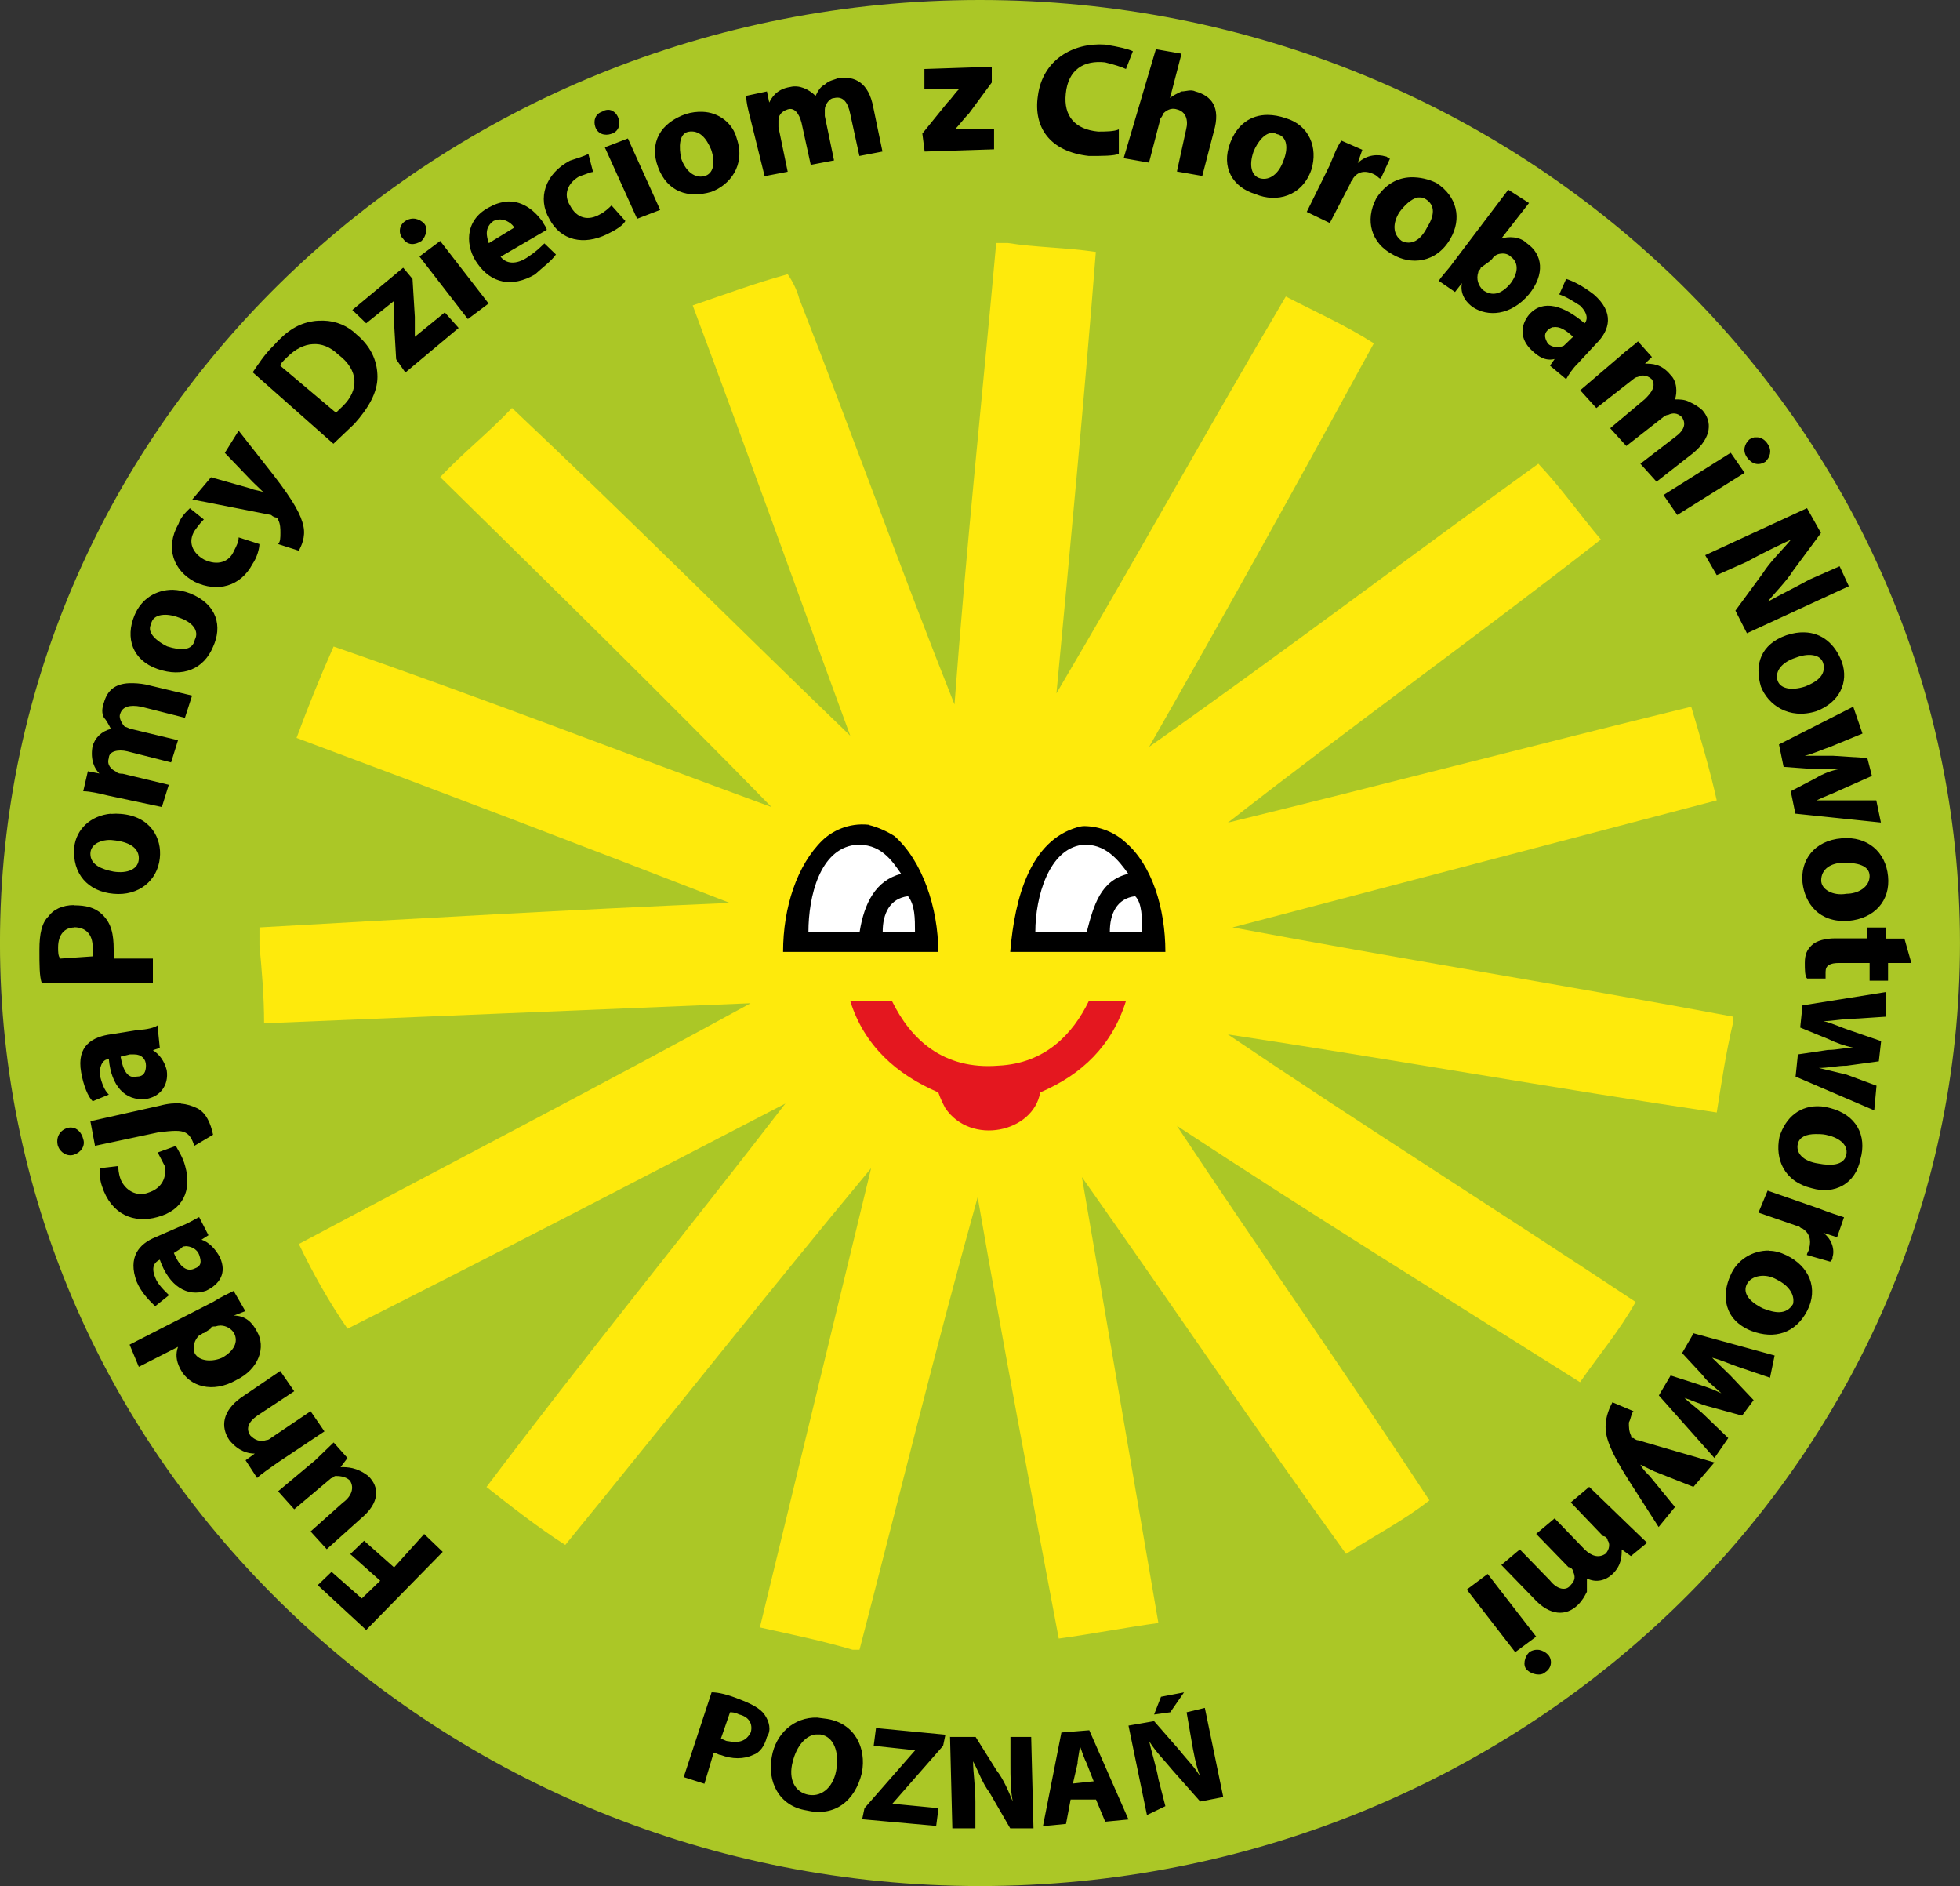<svg width="79" height="76" viewBox="0 0 79 76" fill="none" xmlns="http://www.w3.org/2000/svg">
<rect x="0" y="0" width="79" height="76" fill="#333333" stroke="none"/>
<g clip-path="url(#clip0_184_165)">
<mask id="mask0_184_165" style="mask-type:luminance" maskUnits="userSpaceOnUse" x="-34" y="-35" width="144" height="139">
<path d="M-33.431 -34.137H109.535V103.4H-33.431V-34.137Z" fill="white"/>
</mask>
<g mask="url(#mask0_184_165)">
<path d="M78.999 38C78.999 59.021 61.257 76 39.499 76C17.742 76 -0.001 58.932 -0.001 38C-0.001 17.069 17.648 0 39.499 0C61.351 0 78.999 17.069 78.999 38Z" fill="#ABC726"/>
</g>
<mask id="mask1_184_165" style="mask-type:luminance" maskUnits="userSpaceOnUse" x="-34" y="-35" width="144" height="139">
<path d="M-33.431 -34.137H109.535V103.4H-33.431V-34.137Z" fill="white"/>
</mask>
<g mask="url(#mask1_184_165)">
<path fill-rule="evenodd" clip-rule="evenodd" d="M40.153 9.792H40.62C41.741 9.972 42.955 9.972 44.169 10.151C43.702 16.08 43.141 22.009 42.581 27.939C45.663 22.728 48.744 17.158 51.826 11.948C53.04 12.577 54.254 13.116 55.374 13.835C52.386 19.314 49.398 24.704 46.316 30.095C51.546 26.411 56.775 22.459 62.004 18.686C62.938 19.674 63.685 20.752 64.525 21.74C59.576 25.603 54.44 29.286 49.491 33.149C55.748 31.622 61.911 30.005 68.167 28.478C68.541 29.735 68.914 30.993 69.195 32.251L49.678 37.371C56.401 38.629 63.125 39.707 69.848 40.965V41.234C69.568 42.402 69.381 43.66 69.195 44.828C62.565 43.839 56.028 42.672 49.491 41.683C54.814 45.277 60.51 48.87 65.926 52.464C65.272 53.631 64.432 54.62 63.685 55.697C58.269 52.284 52.76 48.87 47.437 45.367C50.705 50.307 54.254 55.338 57.615 60.459C56.588 61.267 55.374 61.896 54.254 62.615C50.612 57.584 47.157 52.464 43.608 47.433L46.69 65.4C45.382 65.579 43.982 65.849 42.674 66.028C41.554 60.099 40.433 54.17 39.406 48.241C37.725 54.26 36.231 60.369 34.644 66.478H34.364C33.15 66.118 31.842 65.849 30.628 65.579L35.111 47.073C31.002 52.014 26.893 57.225 22.784 62.255C21.664 61.537 20.637 60.728 19.609 59.92C23.531 54.709 27.64 49.679 31.655 44.468C25.773 47.523 19.89 50.577 14.007 53.541C13.259 52.464 12.606 51.296 12.046 50.128C18.115 46.894 24.185 43.749 30.255 40.426L10.645 41.234C10.645 40.156 10.551 39.078 10.458 38.09V37.371C16.808 37.012 23.064 36.653 29.414 36.383C23.625 34.137 17.742 31.891 11.952 29.735C12.419 28.478 12.886 27.31 13.446 26.052C19.423 28.118 25.212 30.364 31.095 32.52C26.8 28.118 22.224 23.627 17.742 19.225C18.675 18.236 19.703 17.428 20.637 16.44C25.212 20.752 29.694 25.244 34.27 29.645C32.122 23.806 30.068 18.057 27.92 12.307C29.227 11.858 30.442 11.409 31.749 11.05C31.936 11.319 32.122 11.678 32.216 12.038C34.364 17.518 36.325 22.998 38.472 28.388C38.939 22.099 39.593 15.991 40.153 9.792Z" fill="#FEEA0C"/>
</g>
<mask id="mask2_184_165" style="mask-type:luminance" maskUnits="userSpaceOnUse" x="0" y="0" width="143" height="137">
<path d="M0 0H142.293V136.889H0V0Z" fill="white"/>
</mask>
<g mask="url(#mask2_184_165)">
<path fill-rule="evenodd" clip-rule="evenodd" d="M44.063 33.681C43.974 33.665 43.883 33.665 43.794 33.681C43.329 33.771 42.864 33.86 42.679 33.95C42.493 34.039 42.4 34.227 42.214 34.495C42.028 34.763 41.749 35.121 41.749 35.389C41.749 35.747 41.182 37.911 41.182 37.911L46.415 38.089C46.415 38.089 46.043 35.666 45.95 35.577C45.857 35.398 45.662 34.951 45.29 34.593C45.011 34.316 44.454 33.869 44.361 33.869C44.286 33.869 44.268 33.717 44.063 33.681ZM34.453 33.771C34.156 33.798 33.803 33.86 33.524 34.048C32.966 34.406 31.851 38.089 31.851 38.089H37.353C37.353 38.089 36.609 34.942 36.424 34.674C36.331 34.406 35.299 33.78 35.113 33.78C35.02 33.78 34.76 33.753 34.463 33.78L34.453 33.771Z" fill="white"/>
</g>
<mask id="mask3_184_165" style="mask-type:luminance" maskUnits="userSpaceOnUse" x="0" y="0" width="143" height="137">
<path d="M0 0H142.293V136.889H0V0Z" fill="white"/>
</mask>
<g mask="url(#mask3_184_165)">
<path fill-rule="evenodd" clip-rule="evenodd" d="M44.547 1.797C43.236 1.708 42.019 2.423 41.833 3.862C41.647 5.114 42.297 6.107 43.887 6.285C44.444 6.285 44.909 6.285 45.095 6.196V5.213C44.909 5.302 44.537 5.302 44.258 5.302C43.329 5.213 42.864 4.676 42.957 3.782C43.05 2.789 43.701 2.423 44.537 2.512C44.909 2.602 45.188 2.691 45.383 2.781L45.662 2.065C45.476 1.976 45.104 1.886 44.547 1.797ZM46.591 1.976L45.29 6.375L46.312 6.554L46.777 4.765C46.777 4.765 46.87 4.676 46.87 4.587C46.963 4.497 47.158 4.318 47.437 4.408C47.809 4.497 47.902 4.855 47.809 5.213L47.437 6.911L48.459 7.09L48.924 5.302C49.212 4.318 48.831 3.862 48.181 3.684C47.995 3.594 47.809 3.684 47.623 3.684C47.437 3.773 47.251 3.862 47.158 3.952L47.623 2.164L46.601 1.985L46.591 1.976ZM39.965 2.691L37.26 2.781V3.594H38.654C38.468 3.773 38.375 3.952 38.19 4.131L37.176 5.382L37.269 6.107L40.067 6.017V5.213H38.487C38.673 5.034 38.859 4.765 39.044 4.587L39.974 3.326V2.7L39.965 2.691ZM33.803 3.138C33.617 3.228 33.431 3.228 33.245 3.406C33.059 3.496 32.966 3.675 32.873 3.862C32.594 3.594 32.223 3.415 31.851 3.505C31.284 3.594 31.098 3.952 31.005 4.131L30.912 3.684L30.076 3.862C30.076 4.131 30.169 4.488 30.262 4.846L30.819 7.099L31.749 6.92L31.377 5.123V4.855C31.377 4.676 31.47 4.497 31.749 4.408C32.028 4.318 32.213 4.587 32.306 4.944L32.678 6.643L33.617 6.464L33.245 4.676V4.408C33.245 4.229 33.431 3.952 33.617 3.952C33.989 3.862 34.174 4.131 34.267 4.578L34.639 6.285L35.569 6.107L35.197 4.318C35.011 3.326 34.453 3.058 33.803 3.147V3.138ZM24.49 4.426C24.413 4.43 24.339 4.455 24.276 4.497C23.997 4.587 23.904 4.855 23.997 5.123C24.09 5.391 24.369 5.49 24.648 5.391C24.927 5.302 25.02 5.034 24.927 4.765C24.862 4.569 24.685 4.408 24.49 4.426ZM28.319 4.506C28.105 4.497 27.873 4.524 27.641 4.596C26.618 4.953 26.154 5.758 26.525 6.741C26.897 7.734 27.734 8.002 28.663 7.734C29.407 7.466 30.066 6.661 29.695 5.579C29.618 5.281 29.442 5.014 29.194 4.821C28.946 4.627 28.639 4.517 28.319 4.506ZM51.09 4.631C50.411 4.631 49.863 5.016 49.584 5.758C49.212 6.741 49.677 7.546 50.606 7.823C51.452 8.181 52.484 7.913 52.856 6.84C53.134 5.946 52.763 5.043 51.833 4.765C51.573 4.676 51.322 4.631 51.09 4.631ZM27.734 5.311C28.198 5.221 28.477 5.579 28.663 6.026C28.849 6.563 28.756 7.01 28.384 7.099C28.012 7.189 27.641 6.92 27.455 6.384C27.362 5.937 27.362 5.4 27.734 5.311ZM51.313 5.356C51.359 5.356 51.406 5.373 51.452 5.4C51.917 5.49 51.917 6.026 51.731 6.473C51.545 7.01 51.173 7.278 50.802 7.189C50.43 7.099 50.337 6.652 50.523 6.116C50.681 5.722 50.987 5.329 51.313 5.356ZM25.308 5.579L24.378 5.937L25.68 8.816L26.609 8.458L25.308 5.579ZM54.064 5.669C53.878 5.937 53.785 6.205 53.599 6.652L52.67 8.539L53.599 8.986L54.436 7.376C54.436 7.287 54.529 7.287 54.529 7.197C54.714 6.929 54.993 6.84 55.374 7.019C55.56 7.108 55.56 7.197 55.653 7.197L56.025 6.393C55.932 6.393 55.932 6.303 55.839 6.303C55.56 6.214 55.096 6.214 54.724 6.572L54.91 6.035L54.073 5.669H54.064ZM23.718 6.205C23.533 6.294 23.254 6.384 22.975 6.473C21.953 7.01 21.665 8.002 22.139 8.816C22.603 9.71 23.533 9.889 24.462 9.442C24.834 9.263 25.113 9.084 25.206 8.905L24.648 8.279C24.555 8.369 24.369 8.548 24.183 8.637C23.718 8.905 23.254 8.816 22.975 8.279C22.696 7.832 22.882 7.376 23.347 7.108C23.626 7.019 23.811 6.929 23.904 6.929L23.718 6.214V6.205ZM56.861 7.144C56.313 7.162 55.82 7.439 55.467 8.002C55.002 8.896 55.281 9.799 56.118 10.246C56.861 10.694 57.893 10.604 58.46 9.621C58.925 8.816 58.739 7.922 57.902 7.376C57.582 7.215 57.223 7.135 56.861 7.144ZM60.793 7.645L58.553 10.604C58.367 10.872 58.088 11.14 57.995 11.319L58.646 11.766L58.925 11.409C58.832 11.856 59.111 12.213 59.389 12.392C59.947 12.75 60.876 12.75 61.629 11.856C62.28 11.051 62.187 10.246 61.536 9.799C61.258 9.522 60.793 9.522 60.514 9.612L61.629 8.181L60.793 7.645ZM57.289 7.957L57.428 8.002C57.893 8.27 57.8 8.717 57.521 9.165C57.242 9.71 56.871 9.889 56.499 9.71C56.127 9.442 56.127 8.995 56.406 8.548C56.61 8.279 56.871 8.011 57.15 7.957H57.289ZM20.363 8.136C20.159 8.154 19.936 8.226 19.703 8.36C18.681 8.896 18.774 9.978 19.239 10.613C19.796 11.418 20.633 11.597 21.562 11.06C21.85 10.792 22.222 10.524 22.408 10.255L21.943 9.808C21.758 9.987 21.572 10.166 21.293 10.345C20.921 10.613 20.456 10.702 20.177 10.345L22.036 9.263C22.036 9.173 21.943 9.084 21.85 8.905C21.497 8.431 20.995 8.056 20.363 8.127V8.136ZM16.748 8.816C16.605 8.792 16.458 8.825 16.339 8.905C16.06 9.084 16.06 9.442 16.246 9.621C16.432 9.889 16.711 9.889 16.99 9.71C17.175 9.531 17.268 9.173 17.082 8.995C16.992 8.904 16.876 8.842 16.748 8.816ZM20.168 8.843C20.428 8.852 20.661 9.039 20.726 9.173L19.703 9.799C19.61 9.531 19.518 9.173 19.889 8.905C19.982 8.861 20.075 8.843 20.168 8.843ZM17.742 9.71L16.906 10.336L18.858 12.857L19.694 12.231L17.742 9.71ZM60.514 10.22C60.653 10.202 60.793 10.246 60.886 10.336C61.258 10.604 61.164 11.051 60.886 11.418C60.514 11.865 60.142 11.954 59.77 11.686C59.584 11.507 59.492 11.239 59.584 10.971C59.584 10.881 59.678 10.881 59.678 10.792L60.049 10.524L60.142 10.434C60.235 10.291 60.365 10.229 60.514 10.22ZM16.246 10.792L14.201 12.491L14.759 13.027L15.874 12.133V12.848L15.967 14.476L16.339 15.012L18.486 13.215L17.928 12.589L16.72 13.572V12.768L16.627 11.239L16.255 10.792H16.246ZM63.126 11.239L62.847 11.865C63.126 11.954 63.404 12.133 63.683 12.312C64.055 12.669 63.962 12.938 63.869 13.027C63.033 12.312 62.196 12.044 61.639 12.669C61.267 13.117 61.258 13.662 61.731 14.109C62.01 14.377 62.289 14.556 62.661 14.467L62.475 14.735L63.126 15.28C63.218 15.101 63.404 14.833 63.59 14.654L64.334 13.85C64.891 13.304 65.077 12.589 64.241 11.865C63.776 11.507 63.404 11.328 63.126 11.239ZM13.04 12.92C12.891 12.92 12.752 12.92 12.603 12.947C12.045 13.036 11.58 13.304 11.023 13.93C10.651 14.288 10.372 14.735 10.186 15.003L13.439 17.882L14.285 17.078C14.843 16.452 15.214 15.826 15.214 15.191C15.214 14.654 15.028 14.028 14.378 13.483C14.026 13.133 13.545 12.931 13.04 12.92ZM62.605 13.188C62.847 13.134 63.126 13.304 63.404 13.572L63.126 13.841L63.033 13.93C62.847 14.02 62.568 14.02 62.382 13.841C62.289 13.662 62.196 13.483 62.382 13.304C62.442 13.242 62.52 13.199 62.605 13.179V13.188ZM66.025 13.751C65.84 13.93 65.561 14.109 65.272 14.377L63.693 15.727L64.343 16.443L65.83 15.28C65.83 15.28 65.923 15.191 66.016 15.191C66.109 15.101 66.388 15.101 66.574 15.28C66.76 15.549 66.574 15.817 66.295 16.085L64.901 17.256L65.551 17.972L67.038 16.809C67.038 16.809 67.131 16.72 67.234 16.72C67.419 16.63 67.605 16.63 67.791 16.809C67.977 17.078 67.884 17.346 67.512 17.614L66.118 18.687L66.769 19.411L68.256 18.249C68.999 17.623 69.009 16.988 68.628 16.541C68.442 16.362 68.256 16.273 68.07 16.183C67.884 16.094 67.698 16.094 67.512 16.094C67.605 15.826 67.605 15.37 67.326 15.101C66.955 14.654 66.583 14.654 66.304 14.654L66.583 14.386L66.025 13.76V13.751ZM12.603 13.868C12.956 13.841 13.309 13.975 13.634 14.288C14.471 14.914 14.471 15.727 13.82 16.362L13.541 16.63L11.302 14.744C11.302 14.654 11.395 14.565 11.58 14.386C11.906 14.064 12.259 13.886 12.603 13.868ZM9.619 17.355L9.062 18.249L10.177 19.411L10.642 19.858C10.549 19.769 10.27 19.769 10.084 19.679L8.504 19.232L7.751 20.126L10.93 20.752C11.023 20.842 11.116 20.851 11.116 20.851C11.116 20.851 11.209 20.851 11.209 20.94C11.302 21.119 11.302 21.298 11.302 21.477C11.302 21.655 11.302 21.834 11.209 21.924L12.045 22.192C12.138 22.013 12.324 21.655 12.231 21.208C12.138 20.761 11.859 20.225 11.023 19.143L9.619 17.355ZM70.868 17.623H70.71C70.636 17.639 70.566 17.67 70.505 17.712C70.319 17.891 70.226 18.159 70.412 18.428C70.598 18.696 70.877 18.785 71.156 18.606C71.342 18.428 71.434 18.159 71.249 17.891C71.146 17.73 71.007 17.641 70.858 17.623H70.868ZM69.752 18.249L67.048 19.948L67.605 20.752L70.319 19.053L69.762 18.249H69.752ZM7.658 20.475C7.472 20.654 7.287 20.842 7.194 21.11C6.636 22.093 7.008 22.997 7.844 23.444C8.774 23.891 9.703 23.622 10.177 22.728C10.363 22.46 10.456 22.102 10.456 21.924L9.619 21.655C9.619 21.834 9.526 22.013 9.433 22.192C9.248 22.639 8.783 22.818 8.225 22.549C7.751 22.281 7.565 21.834 7.844 21.387C8.03 21.119 8.123 21.029 8.216 20.931L7.658 20.484V20.475ZM72.838 20.475L68.73 22.371L69.195 23.175L70.403 22.639C71.053 22.281 71.62 22.013 72.187 21.745C71.816 22.192 71.342 22.639 71.063 23.086L69.948 24.606L70.412 25.518L74.52 23.622L74.148 22.818L72.931 23.354C72.28 23.712 71.723 23.98 71.249 24.248C71.528 23.891 71.992 23.444 72.271 22.997L73.396 21.477L72.838 20.484V20.475ZM6.961 23.765C6.292 23.765 5.697 24.123 5.418 24.803C5.047 25.697 5.325 26.6 6.348 26.957C7.37 27.315 8.216 26.957 8.588 26.063C8.959 25.259 8.774 24.356 7.658 23.909C7.426 23.819 7.194 23.774 6.961 23.765ZM6.506 24.785C6.71 24.749 6.971 24.794 7.203 24.883C7.761 25.062 8.039 25.42 7.853 25.777C7.761 26.224 7.296 26.224 6.738 26.046C6.366 25.867 5.892 25.509 6.088 25.151C6.125 24.928 6.292 24.82 6.497 24.785H6.506ZM72.736 25.482C72.513 25.473 72.271 25.509 72.001 25.598C70.979 25.956 70.7 26.77 70.979 27.673C71.258 28.388 72.094 29.014 73.219 28.656C74.148 28.299 74.52 27.494 74.241 26.68C73.963 25.938 73.424 25.5 72.736 25.482ZM73.08 26.403C73.293 26.439 73.451 26.546 73.498 26.77C73.591 27.217 73.219 27.485 72.754 27.664C72.197 27.843 71.732 27.753 71.639 27.396C71.546 27.038 71.825 26.68 72.382 26.502C72.615 26.412 72.866 26.367 73.08 26.403ZM5.205 27.53C4.628 27.556 4.331 27.825 4.192 28.299C4.099 28.567 4.099 28.746 4.192 28.924C4.285 29.014 4.377 29.193 4.47 29.372C4.099 29.461 3.82 29.729 3.727 30.087C3.634 30.632 3.82 30.99 4.006 31.169L3.541 31.079L3.355 31.884C3.634 31.884 4.006 31.974 4.377 32.063L6.524 32.519L6.803 31.625L4.944 31.178C4.851 31.178 4.759 31.178 4.666 31.088C4.48 30.999 4.294 30.82 4.387 30.543C4.387 30.275 4.759 30.185 5.13 30.275L6.896 30.722L7.175 29.828L5.316 29.381C5.223 29.381 5.13 29.291 5.037 29.291C4.944 29.202 4.759 28.933 4.851 28.746C4.944 28.477 5.223 28.388 5.688 28.477L7.454 28.924L7.742 28.03L5.874 27.583C5.654 27.541 5.429 27.523 5.205 27.53ZM74.697 28.477L71.704 29.997L71.89 30.901L73.108 30.99H74.13C73.8 31.054 73.485 31.175 73.2 31.348L72.178 31.884L72.364 32.787L75.812 33.145L75.626 32.251H73.219C73.591 32.072 73.87 31.982 74.241 31.804L75.45 31.267L75.264 30.543L73.87 30.453H72.745C73.117 30.364 73.489 30.185 73.767 30.096L75.069 29.559L74.697 28.477ZM4.48 32.787C3.643 32.859 3.067 33.431 2.993 34.137C2.9 35.21 3.55 35.925 4.573 36.015C5.595 36.113 6.348 35.478 6.441 34.584C6.534 33.78 6.069 32.886 4.861 32.796C4.737 32.785 4.613 32.785 4.489 32.796L4.48 32.787ZM35.02 33.234C34.184 33.145 33.524 33.502 33.152 33.86C32.13 34.852 31.563 36.56 31.563 38.358H37.818C37.818 36.569 37.167 34.674 36.052 33.69C35.773 33.511 35.392 33.333 35.02 33.243V33.234ZM43.71 33.288C43.617 33.288 43.524 33.306 43.431 33.333C41.554 33.869 40.903 36.113 40.718 38.358H46.972C46.972 36.569 46.415 34.852 45.383 33.958C44.934 33.538 44.336 33.299 43.71 33.288ZM74.232 33.78C73.117 33.869 72.559 34.674 72.652 35.568C72.745 36.382 73.303 37.195 74.511 37.106C75.543 37.016 76.202 36.301 76.1 35.309C76.007 34.325 75.264 33.69 74.241 33.78H74.232ZM4.312 33.851C4.433 33.842 4.554 33.851 4.666 33.869C5.316 33.958 5.595 34.227 5.595 34.584C5.595 35.031 5.13 35.21 4.573 35.121C4.108 35.031 3.643 34.852 3.643 34.406C3.643 34.066 3.959 33.887 4.312 33.851ZM34.453 34.048C35.476 33.958 35.95 34.674 36.321 35.21C35.299 35.478 34.834 36.382 34.648 37.553H32.585C32.585 36.113 33.05 34.227 34.453 34.048ZM43.608 34.048C44.537 33.958 45.095 34.674 45.476 35.21C44.361 35.478 44.082 36.471 43.803 37.553H41.73C41.73 36.113 42.288 34.227 43.599 34.048H43.608ZM74.334 34.763C74.799 34.763 75.357 34.852 75.357 35.3C75.357 35.747 74.892 36.015 74.427 36.015C73.87 36.113 73.405 35.836 73.405 35.478C73.405 35.031 73.777 34.763 74.334 34.763ZM36.6 36.113C36.879 36.471 36.879 37.007 36.879 37.544H35.578C35.578 36.828 35.857 36.203 36.6 36.113ZM45.755 36.113C46.034 36.382 46.034 37.007 46.034 37.544H44.733C44.733 36.828 45.011 36.203 45.755 36.113ZM2.983 36.471C2.519 36.471 2.147 36.65 1.961 36.918C1.682 37.186 1.589 37.633 1.589 38.268C1.589 38.894 1.589 39.341 1.682 39.609H6.162V38.626H4.582V38.268C4.582 37.642 4.489 37.195 4.108 36.837C3.829 36.569 3.457 36.48 2.993 36.48L2.983 36.471ZM2.983 37.365C3.448 37.365 3.736 37.633 3.736 38.179V38.536L2.435 38.626C2.342 38.536 2.342 38.358 2.342 38.179C2.342 37.642 2.621 37.374 2.993 37.374L2.983 37.365ZM75.264 37.365V37.812H73.963C73.591 37.812 73.219 37.901 73.024 38.089C72.838 38.268 72.745 38.447 72.745 38.804C72.745 39.073 72.745 39.341 72.838 39.43H73.582V39.162C73.582 38.894 73.767 38.804 74.139 38.804H75.357V39.52H76.1V38.804H77.039L76.76 37.821H76.016V37.374H75.264V37.365ZM76.007 39.976L72.652 40.512L72.559 41.406L73.674 41.862C74.046 42.041 74.325 42.131 74.697 42.22C74.325 42.22 74.046 42.309 73.674 42.309L72.466 42.488L72.373 43.382L75.543 44.742L75.635 43.749L74.427 43.302L73.312 43.034C73.684 43.034 74.055 42.944 74.427 42.944L75.728 42.766L75.821 41.952L74.52 41.505C74.241 41.415 73.87 41.236 73.498 41.147C73.87 41.147 74.241 41.058 74.613 41.058L76.007 40.968V39.985V39.976ZM6.348 41.317C6.255 41.406 5.883 41.496 5.604 41.496L4.489 41.675C3.736 41.773 3.076 42.131 3.271 43.212C3.364 43.749 3.55 44.196 3.736 44.375L4.387 44.107C4.201 43.928 4.108 43.66 4.015 43.302C4.015 42.855 4.201 42.676 4.387 42.676C4.48 43.749 5.037 44.375 5.883 44.285C6.441 44.196 6.813 43.749 6.72 43.123C6.627 42.766 6.441 42.497 6.162 42.318L6.441 42.229L6.348 41.326V41.317ZM5.233 42.488H5.418C5.697 42.488 5.883 42.667 5.883 42.935C5.883 43.204 5.79 43.382 5.511 43.382C5.14 43.481 4.954 43.114 4.861 42.578L5.233 42.488ZM7.296 44.464C7.054 44.446 6.775 44.464 6.441 44.554L3.643 45.18L3.829 46.172L6.348 45.636C6.998 45.546 7.277 45.546 7.463 45.636C7.649 45.725 7.742 45.904 7.835 46.172L8.588 45.725C8.495 45.278 8.309 44.831 7.937 44.652C7.751 44.563 7.537 44.491 7.296 44.473V44.464ZM73.396 44.581C72.559 44.518 71.964 45.028 71.723 45.814C71.537 46.709 71.909 47.612 73.024 47.88C73.953 48.148 74.79 47.701 74.985 46.718C75.264 45.734 74.799 44.92 73.777 44.652C73.655 44.617 73.531 44.593 73.405 44.581H73.396ZM2.918 45.439C2.847 45.428 2.773 45.434 2.705 45.457C2.426 45.546 2.24 45.814 2.333 46.172C2.426 46.44 2.705 46.619 2.983 46.53C3.262 46.44 3.448 46.172 3.355 45.904C3.29 45.636 3.113 45.466 2.918 45.439ZM73.182 45.698C73.312 45.698 73.442 45.698 73.582 45.725C74.046 45.814 74.511 46.083 74.418 46.53C74.325 46.977 73.767 46.977 73.303 46.887C72.652 46.798 72.373 46.44 72.466 46.083C72.531 45.814 72.81 45.698 73.182 45.698ZM7.101 46.172L6.357 46.44L6.636 46.977C6.729 47.424 6.543 47.88 5.976 48.059C5.511 48.237 5.047 47.969 4.861 47.522C4.768 47.254 4.768 47.075 4.768 46.986L4.015 47.075C4.015 47.254 4.015 47.522 4.108 47.79C4.48 48.953 5.409 49.31 6.348 49.042C7.37 48.774 7.742 47.969 7.463 46.986C7.37 46.628 7.184 46.36 7.091 46.181L7.101 46.172ZM71.249 47.969L70.877 48.863L72.457 49.409C72.55 49.409 72.55 49.498 72.643 49.498C72.922 49.677 73.014 49.945 72.922 50.303C72.922 50.392 72.829 50.482 72.829 50.571L73.767 50.839C73.86 50.75 73.86 50.75 73.86 50.66C73.953 50.392 73.86 49.945 73.489 49.677L74.046 49.856L74.325 49.051C74.046 48.962 73.767 48.872 73.303 48.694L71.249 47.978V47.969ZM8.03 49.042C7.844 49.132 7.565 49.31 7.287 49.409L6.264 49.856C5.604 50.124 5.14 50.66 5.511 51.653C5.697 52.1 6.069 52.458 6.255 52.636L6.813 52.19C6.627 52.011 6.348 51.742 6.255 51.474C6.069 51.027 6.255 50.848 6.441 50.759C6.813 51.832 7.556 52.279 8.309 52.011C8.867 51.742 9.145 51.295 8.867 50.669C8.681 50.312 8.402 50.044 8.123 49.954L8.402 49.775L8.03 49.051V49.042ZM7.472 50.214C7.658 50.214 7.937 50.303 8.03 50.571C8.123 50.839 8.123 51.018 7.844 51.117C7.472 51.295 7.194 50.938 7.008 50.491L7.287 50.312C7.379 50.222 7.379 50.222 7.472 50.222V50.214ZM71.304 50.392C70.972 50.387 70.645 50.48 70.368 50.657C70.091 50.834 69.876 51.088 69.752 51.385C69.38 52.19 69.474 53.182 70.589 53.629C71.528 53.987 72.373 53.718 72.838 52.824C73.303 51.93 72.931 51.027 72.001 50.58C71.76 50.464 71.537 50.401 71.304 50.401V50.392ZM70.914 51.42C71.137 51.385 71.388 51.429 71.62 51.564C71.992 51.742 72.364 52.1 72.271 52.547C71.992 53.003 71.528 52.905 71.063 52.726C70.505 52.458 70.226 52.1 70.412 51.742C70.505 51.564 70.691 51.456 70.914 51.42ZM9.433 52.011C9.248 52.1 8.876 52.279 8.597 52.458L5.223 54.183L5.595 55.078L7.175 54.273C7.082 54.541 7.082 54.809 7.268 55.167C7.64 55.882 8.578 56.15 9.517 55.614C10.447 55.167 10.725 54.273 10.354 53.647C10.168 53.289 9.889 53.012 9.424 53.012L9.889 52.833L9.424 52.029L9.433 52.011ZM8.894 53.414C9.004 53.417 9.11 53.447 9.204 53.5C9.299 53.553 9.377 53.628 9.433 53.718C9.619 54.076 9.433 54.434 8.969 54.702C8.597 54.881 8.03 54.881 7.844 54.523C7.751 54.255 7.844 53.987 8.03 53.808C8.123 53.808 8.123 53.718 8.216 53.718L8.495 53.54C8.495 53.45 8.588 53.45 8.681 53.45C8.749 53.427 8.822 53.415 8.894 53.414ZM68.265 53.718L67.8 54.523L68.637 55.426C68.823 55.694 69.102 55.873 69.38 56.142C69.009 55.963 68.73 55.873 68.451 55.784L67.336 55.426L66.862 56.231L69.102 58.752L69.659 57.948L68.73 57.053C68.451 56.776 68.172 56.597 67.894 56.329C68.172 56.419 68.544 56.597 68.916 56.687L70.217 57.044L70.682 56.419L69.752 55.435L69.009 54.711C69.38 54.8 69.752 54.979 70.031 55.069L71.342 55.516L71.528 54.621L68.265 53.727V53.718ZM11.292 55.247L9.712 56.32C8.969 56.857 8.876 57.492 9.248 58.037C9.619 58.484 9.991 58.574 10.27 58.574L9.898 58.842L10.363 59.557C10.549 59.378 10.828 59.199 11.199 58.931L13.077 57.679L12.519 56.866L10.93 57.939C10.93 57.939 10.837 58.028 10.744 58.028C10.465 58.117 10.279 58.028 10.093 57.849C9.907 57.581 9.991 57.313 10.372 57.044L11.859 56.061L11.302 55.256L11.292 55.247ZM64.994 56.499C64.901 56.678 64.715 57.044 64.715 57.492C64.715 57.939 64.901 58.475 65.644 59.646L66.853 61.533L67.512 60.728L66.49 59.477C66.397 59.387 66.211 59.208 66.118 59.02L66.676 59.289L68.256 59.915L69.102 58.931L66.025 58.037C65.932 58.037 65.84 57.948 65.84 57.948C65.746 57.948 65.746 57.948 65.746 57.858C65.654 57.679 65.654 57.501 65.654 57.322C65.746 57.143 65.746 56.955 65.84 56.866L64.994 56.508V56.499ZM13.448 58.126L12.705 58.842L11.209 60.093L11.859 60.818L13.346 59.566C13.439 59.566 13.439 59.477 13.532 59.477C13.625 59.477 13.913 59.477 14.099 59.655C14.285 59.924 14.192 60.281 13.82 60.55L12.519 61.712L13.17 62.427L14.564 61.175C15.307 60.55 15.307 59.924 14.843 59.477C14.378 59.119 14.006 59.119 13.727 59.119L14.006 58.752L13.448 58.126ZM64.055 59.915L63.312 60.541L64.613 61.9C64.706 61.9 64.799 61.989 64.799 62.078C64.891 62.168 64.891 62.436 64.706 62.615C64.427 62.794 64.148 62.704 63.869 62.436L62.661 61.184L61.917 61.81L63.218 63.151C63.312 63.151 63.404 63.241 63.404 63.33C63.497 63.509 63.497 63.688 63.312 63.867C63.126 64.135 62.754 64.046 62.475 63.688L61.258 62.436L60.514 63.062L61.815 64.403C62.466 65.127 63.126 65.127 63.59 64.68C63.776 64.501 63.869 64.323 63.962 64.144V63.607C64.334 63.786 64.706 63.697 64.994 63.429C65.365 63.071 65.365 62.704 65.365 62.436L65.737 62.704L66.388 62.168L65.644 61.453L64.064 59.924L64.055 59.915ZM17.101 61.81L15.884 63.16L14.675 62.087L14.118 62.624L15.326 63.697L14.582 64.412L13.365 63.339L12.807 63.876L14.759 65.682L17.845 62.534L17.101 61.819V61.81ZM59.956 63.429L59.12 64.054L61.072 66.576L61.917 65.95L59.966 63.429H59.956ZM62.047 66.486C61.904 66.463 61.757 66.495 61.639 66.576C61.453 66.755 61.36 67.112 61.546 67.291C61.731 67.47 62.103 67.559 62.289 67.38C62.568 67.202 62.568 66.844 62.382 66.665C62.292 66.575 62.175 66.512 62.047 66.486ZM28.682 68.194L27.557 71.61L28.393 71.878L28.765 70.626C28.858 70.626 28.951 70.716 29.044 70.716C29.509 70.894 29.983 70.894 30.355 70.716C30.633 70.626 30.819 70.349 30.912 69.991C31.098 69.723 31.005 69.365 30.819 69.097C30.633 68.829 30.262 68.65 29.797 68.471C29.332 68.284 28.96 68.194 28.682 68.194ZM47.734 68.194L46.796 68.373L46.517 69.088L47.168 68.999L47.725 68.194H47.734ZM48.571 68.82L47.828 68.999L48.013 70.072C48.106 70.617 48.199 71.154 48.385 71.61C48.199 71.252 47.828 70.894 47.549 70.537L46.517 69.356L45.485 69.535L46.229 73.139L46.972 72.781L46.694 71.699C46.601 71.163 46.415 70.626 46.322 70.17C46.601 70.617 46.972 70.975 47.261 71.333L48.376 72.593L49.305 72.414L48.562 68.82H48.571ZM29.425 68.999C29.518 68.999 29.611 68.999 29.797 69.088C30.169 69.178 30.355 69.446 30.262 69.804C30.076 70.161 29.797 70.251 29.332 70.161C29.239 70.161 29.146 70.072 29.053 70.072L29.425 68.999ZM32.938 69.213C32.009 69.187 31.265 69.857 31.107 70.796C30.922 71.78 31.386 72.772 32.502 72.951C33.626 73.219 34.462 72.593 34.741 71.431C34.927 70.438 34.462 69.455 33.347 69.267L32.938 69.213ZM35.308 69.634L35.215 70.349L36.888 70.528L34.844 72.862L34.751 73.308L37.734 73.577L37.827 72.862L35.968 72.683L38.013 70.349L38.106 69.902L35.308 69.634ZM43.896 69.723L42.781 69.813L42.037 73.586L42.967 73.496L43.153 72.513H44.175L44.547 73.407L45.485 73.317L43.905 69.723H43.896ZM32.892 69.893H33.068C33.626 69.982 33.812 70.617 33.719 71.252C33.626 71.967 33.161 72.414 32.604 72.325C32.046 72.236 31.758 71.699 31.953 70.984C32.111 70.349 32.483 69.929 32.883 69.893H32.892ZM38.292 69.982L38.385 73.675H39.314V72.602C39.314 71.967 39.221 71.431 39.221 70.975C39.416 71.332 39.602 71.869 39.881 72.227L40.718 73.675H41.656L41.563 69.991H40.727V71.064C40.727 71.601 40.727 72.137 40.82 72.593C40.634 72.146 40.448 71.699 40.169 71.341L39.323 69.991H38.301L38.292 69.982ZM43.524 70.349C43.617 70.617 43.71 70.885 43.803 71.064L44.082 71.78L43.245 71.869L43.431 71.064C43.431 70.885 43.524 70.528 43.524 70.349Z" fill="black"/>
</g>
<mask id="mask4_184_165" style="mask-type:luminance" maskUnits="userSpaceOnUse" x="-34" y="-35" width="144" height="139">
<path d="M-33.431 -34.137H109.535V103.4H-33.431V-34.137Z" fill="white"/>
</mask>
<g mask="url(#mask4_184_165)">
<path fill-rule="evenodd" clip-rule="evenodd" d="M35.951 40.336C36.698 41.863 38.005 43.121 40.246 42.941C42.114 42.851 43.235 41.684 43.888 40.336H45.383C44.822 42.133 43.608 43.3 41.927 44.019C41.647 45.636 39.126 46.175 38.099 44.648C38.005 44.468 37.912 44.289 37.819 44.019C36.138 43.3 34.83 42.133 34.27 40.336H35.951Z" fill="#E4171F"/>
</g>
</g>
<defs>
<clipPath id="clip0_184_165">
<rect width="79" height="76" fill="white"/>
</clipPath>
</defs>
</svg>
